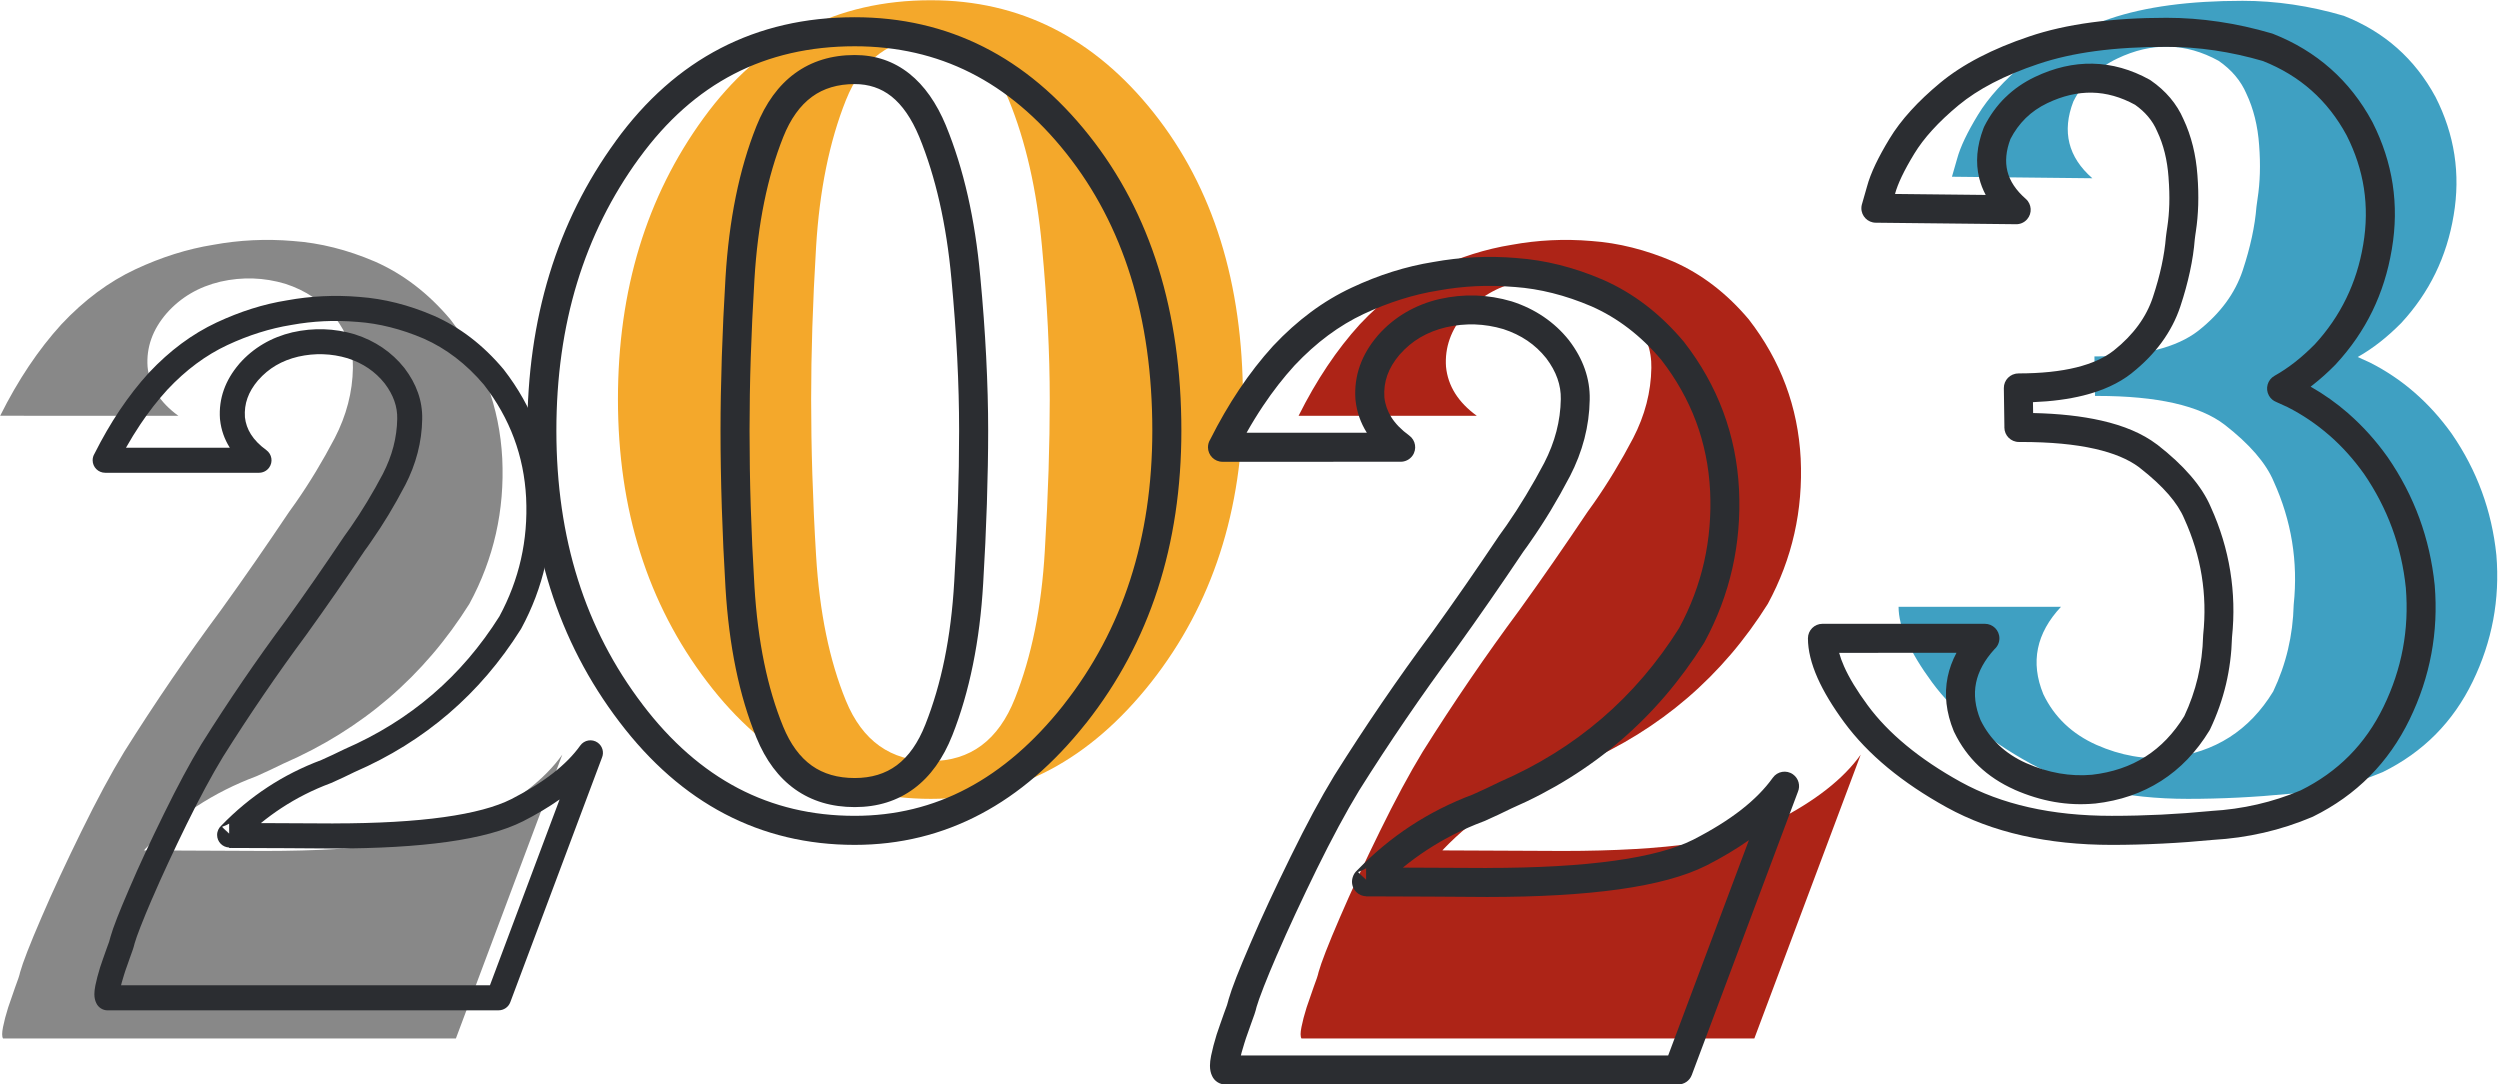 <?xml version="1.0" encoding="UTF-8" standalone="no"?><svg xmlns="http://www.w3.org/2000/svg" xmlns:xlink="http://www.w3.org/1999/xlink" fill="#000000" height="197.3" preserveAspectRatio="xMidYMid meet" version="1" viewBox="24.6 183.5 454.9 197.3" width="454.9" zoomAndPan="magnify"><g id="change1_1"><path d="M72.746,338.339L72.746,338.339c18.702,0,31.594-1.828,38.715-5.423c7.12-3.632,12.272-7.638,15.452-12.099 l-19.358,51.644c0,0-4.184,0-12.548,0c-8.365,0-17.904,0-28.655,0c-10.749,0-20.153,0-28.31,0c-8.124,0-12.443,0-12.892,0 c-0.208-0.348-0.208-1.037,0-2.077c0.206-1.035,0.518-2.245,0.934-3.56c0.446-1.313,0.86-2.521,1.279-3.697 c0.481-1.279,0.793-2.177,0.899-2.73c0.481-1.729,1.76-5.047,3.869-9.922c2.075-4.839,4.53-10.094,7.296-15.729 c2.762-5.632,5.356-10.474,7.775-14.449c5.601-8.918,11.475-17.521,17.628-25.818c4.183-5.806,8.297-11.753,12.376-17.836 c0.377-0.52,0.795-1.109,1.21-1.694c2.555-3.664,4.907-7.569,7.085-11.719c2.144-4.148,3.247-8.396,3.316-12.788 c0.071-3.182-1.002-6.22-3.214-9.125c-2.313-2.904-5.356-4.979-9.124-6.189c-3.838-1.142-7.779-1.28-11.752-0.381 c-3.977,0.936-7.259,2.868-9.818,5.773c-2.558,2.973-3.698,6.189-3.456,9.715c0.343,3.488,2.211,6.463,5.599,8.918H24.631 c3.247-6.499,6.945-12.031,11.13-16.626c4.182-4.46,8.677-7.78,13.48-10.027c4.734-2.21,9.436-3.696,14.173-4.457 c4.734-0.866,9.538-1.109,14.482-0.692c4.943,0.347,9.885,1.592,14.897,3.732c5.117,2.249,9.712,5.739,13.757,10.542 c5.807,7.501,8.954,15.937,9.439,25.304c0.447,9.404-1.521,18.216-5.98,26.443c-8.263,13.172-19.532,22.847-33.842,29.071 c-1.624,0.794-3.284,1.591-4.942,2.315c-7.777,2.904-14.518,7.327-20.255,13.273c0,0.07-0.035,0.104-0.106,0.104 c0,0.069-0.035,0.104-0.102,0.104h0.208L72.746,338.339z" fill="#888888"/></g><g id="change2_1"><path d="M193.972,321.984L193.972,321.984c7.189,0,12.307-3.801,15.312-11.409c3.01-7.604,4.84-16.521,5.429-26.822 c0.623-10.3,0.899-19.494,0.899-27.618c0-8.297-0.451-17.557-1.417-27.827c-0.934-10.264-2.974-19.146-6.049-26.651 c-3.111-7.499-7.849-11.232-14.173-11.232c-7.292,0-12.444,3.768-15.453,11.302c-3.006,7.534-4.803,16.421-5.425,26.687 c-0.622,10.266-0.899,19.495-0.899,27.723c0,8.709,0.277,18.216,0.899,28.481c0.623,10.266,2.419,19.048,5.425,26.375 C181.527,318.322,186.68,321.984,193.972,321.984 M193.972,183.545L193.972,183.545c16.178,0,29.694,6.81,40.546,20.461 c10.819,13.621,16.247,31.008,16.247,52.129c0,20.188-5.566,37.364-16.696,51.504c-11.166,14.138-24.509,21.222-40.097,21.222 c-16.348,0-29.934-7.119-40.719-21.324c-10.82-14.207-16.211-31.317-16.211-51.401c0-19.84,5.186-36.882,15.589-51.158 C163.036,190.667,176.794,183.545,193.972,183.545z" fill="#f4a82b"/></g><g id="change3_1"><path d="M309.009,338.339L309.009,338.339c18.7,0,31.589-1.828,38.712-5.423c7.122-3.632,12.272-7.638,15.455-12.099 l-19.357,51.644c0,0-4.187,0-12.549,0c-8.367,0-17.903,0-28.655,0c-10.75,0-20.153,0-28.311,0c-8.122,0-12.444,0-12.89,0 c-0.211-0.348-0.211-1.037,0-2.077c0.203-1.035,0.516-2.245,0.932-3.56c0.449-1.313,0.863-2.521,1.279-3.697 c0.483-1.279,0.793-2.177,0.899-2.73c0.481-1.729,1.761-5.047,3.87-9.922c2.076-4.839,4.529-10.094,7.295-15.729 c2.762-5.632,5.358-10.474,7.777-14.449c5.599-8.918,11.473-17.521,17.629-25.818c4.183-5.806,8.296-11.753,12.373-17.836 c0.38-0.52,0.797-1.109,1.212-1.694c2.555-3.664,4.908-7.569,7.084-11.719c2.146-4.148,3.251-8.396,3.316-12.788 c0.073-3.182-1-6.22-3.212-9.125c-2.314-2.904-5.358-4.979-9.125-6.189c-3.836-1.142-7.777-1.28-11.752-0.381 c-3.975,0.936-7.257,2.868-9.818,5.773c-2.558,2.973-3.698,6.189-3.456,9.715c0.345,3.488,2.213,6.463,5.597,8.918h-32.42 c3.25-6.499,6.947-12.031,11.13-16.626c4.182-4.46,8.677-7.78,13.48-10.027c4.737-2.21,9.435-3.696,14.173-4.457 c4.735-0.866,9.538-1.109,14.484-0.692c4.942,0.347,9.884,1.592,14.896,3.732c5.118,2.249,9.715,5.739,13.759,10.542 c5.805,7.501,8.951,15.937,9.438,25.304c0.446,9.404-1.522,18.216-5.979,26.443c-8.262,13.172-19.53,22.847-33.844,29.071 c-1.621,0.794-3.281,1.591-4.941,2.315c-7.778,2.904-14.52,7.327-20.256,13.273c0,0.07-0.035,0.104-0.106,0.104 c0,0.069-0.032,0.104-0.102,0.104h0.208L309.009,338.339z" fill="#ad2417"/></g><g id="change4_1"><path d="M470.718,262.425L470.718,262.425c4.598,6.672,7.296,14.034,8.124,22.089 c0.659,8.019-0.763,15.691-4.322,23.022c-3.56,7.326-8.987,12.823-16.352,16.452c-5.457,2.317-11.197,3.629-17.209,3.975 c-6.086,0.589-12.169,0.897-18.255,0.897c-11.337,0-20.909-2.177-28.754-6.499c-7.813-4.318-13.76-9.229-17.804-14.723 c-4.044-5.496-6.082-10.061-6.082-13.723h29.551c-4.491,4.803-5.6,10.092-3.212,15.899c2.002,4.184,5.254,7.257,9.677,9.229 c4.39,1.938,8.851,2.731,13.308,2.314c8.228-0.931,14.518-4.941,18.84-12.029c2.35-4.941,3.593-10.194,3.732-15.796 c0.828-7.847-0.415-15.312-3.628-22.399c-1.417-3.386-4.391-6.812-8.917-10.335c-4.53-3.49-12.272-5.254-23.196-5.254 c-0.069,0-0.17,0-0.313,0c0,0-0.035,0-0.101,0l-0.103-7.188c8.639,0,14.964-1.59,18.939-4.702c3.975-3.145,6.673-6.807,8.055-10.989 c1.383-4.185,2.215-8.055,2.488-11.549c0.069-0.552,0.139-1.036,0.209-1.518c0.449-2.904,0.554-6.121,0.277-9.681 c-0.243-3.524-1.036-6.671-2.316-9.367c-1.004-2.351-2.696-4.356-5.049-5.981c-6.014-3.318-12.165-3.421-18.456-0.413 c-3.558,1.694-6.225,4.321-7.985,7.812c-2.109,5.463-0.935,10.127,3.457,13.967l-25.546-0.277c0,0,0.312-1.109,0.935-3.25 c0.587-2.18,1.865-4.838,3.803-8.021c1.902-3.143,4.803-6.324,8.64-9.503c3.84-3.182,8.987-5.843,15.385-7.989 c6.425-2.176,14.444-3.247,24.125-3.247c6.051,0,12.203,0.901,18.423,2.731c7.362,2.905,12.928,7.812,16.695,14.795 c3.455,6.807,4.564,13.964,3.285,21.498c-1.245,7.538-4.421,14.071-9.541,19.603c-2.524,2.559-5.151,4.627-7.916,6.187 c0.728,0.347,1.486,0.659,2.214,1.002C461.695,252.435,466.672,256.756,470.718,262.425" fill="#3fa0c2"/></g><g id="change5_1"><path d="M65.016,333.938l-0.027,0.007L65.016,333.938z M64.989,333.944l1.308,1.31v-1.883 c-0.235,0.16-0.869,0.439-1.263,0.563L64.989,333.944z M66.296,335.17l-0.992-0.956l-0.271-0.28l-0.018,0.004l0.289,0.276 l0.992,1.033V335.17z M106.004,336.691c-5.686,0.797-12.594,1.201-20.727,1.201c0-0.031-17.049-0.092-18.607-0.097l-0.374,0.009 v-0.093c-1.219-0.046-2.191-1.048-2.191-2.281c0-0.689,0.306-1.306,0.789-1.726c2.586-2.673,5.393-4.999,8.417-6.982 c3.012-1.978,6.267-3.618,9.763-4.931c0.663-0.294,1.356-0.608,2.063-0.943l2.184-1.049c5.967-2.596,11.298-5.908,15.995-9.945 c4.667-4.006,8.715-8.736,12.145-14.183c1.816-3.363,3.126-6.838,3.933-10.415c0.812-3.595,1.123-7.312,0.94-11.156v-0.022 c-0.197-3.814-0.934-7.432-2.209-10.849c-1.272-3.419-3.097-6.663-5.466-9.722c-1.608-1.903-3.334-3.552-5.173-4.957 c-1.822-1.395-3.744-2.534-5.759-3.425l-0.035-0.016c-2.047-0.875-4.085-1.567-6.115-2.075c-1.979-0.498-3.95-0.821-5.909-0.96 l-0.135-0.007c-2.061-0.174-4.067-0.212-6.024-0.116c-1.961,0.097-3.895,0.316-5.805,0.663l-0.127,0.022 c-1.916,0.308-3.848,0.771-5.799,1.384c-1.96,0.615-3.904,1.379-5.83,2.28c-1.927,0.901-3.805,2.026-5.627,3.377 c-1.807,1.341-3.561,2.908-5.26,4.72l-0.027,0.031c-1.739,1.91-3.375,4.004-4.903,6.293c-0.904,1.349-1.772,2.766-2.608,4.245 h18.892l-0.013-0.022c-0.973-1.546-1.558-3.229-1.756-5.039l-0.023-0.205c-0.125-1.832,0.11-3.593,0.71-5.28 c0.578-1.625,1.489-3.171,2.731-4.635l0.104-0.13c1.258-1.426,2.706-2.623,4.343-3.586c1.619-0.951,3.397-1.656,5.325-2.111h0.02 c1.895-0.427,3.79-0.607,5.672-0.547c1.9,0.058,3.775,0.366,5.616,0.913l0.052,0.02c1.824,0.581,3.486,1.386,4.981,2.399 c1.515,1.028,2.844,2.261,3.982,3.689l0.029,0.035c1.1,1.444,1.924,2.935,2.463,4.473c0.554,1.568,0.809,3.178,0.773,4.834 c-0.033,2.075-0.311,4.117-0.831,6.121c-0.522,2.011-1.281,3.983-2.281,5.916l-0.01,0.008c-0.993,1.895-1.995,3.679-2.999,5.34 c-0.982,1.629-2.045,3.261-3.184,4.898c-0.354,0.547-0.776,1.103-1.159,1.634c-1.747,2.606-3.503,5.185-5.271,7.735 c-1.75,2.521-3.534,5.049-5.356,7.58l-0.063,0.088c-2.614,3.524-5.191,7.15-7.733,10.875c-2.531,3.705-4.98,7.449-7.355,11.229 l-0.014,0.022c-1.011,1.664-2.076,3.532-3.184,5.593c-1.147,2.134-2.292,4.364-3.432,6.691c-1.124,2.288-2.236,4.614-3.345,7.002 c-1.05,2.258-2.021,4.419-2.899,6.468l-0.01,0.009c-0.838,1.937-1.548,3.659-2.128,5.146c-0.53,1.355-0.888,2.368-1.08,3.038 c-0.066,0.309-0.175,0.688-0.326,1.138c-0.164,0.489-0.33,0.955-0.515,1.44c-0.333,1.044-0.772,2.091-1.082,3.14 c-0.175,0.558-0.314,1.021-0.412,1.39l-0.127,0.505h67.124l12.677-33.815c-1.982,1.397-4.214,2.728-6.699,3.993h-0.01 C116.416,334.627,111.844,335.875,106.004,336.691z M85.277,333.328c7.969,0,14.669-0.384,20.103-1.145 c5.333-0.746,9.427-1.844,12.284-3.285c2.96-1.514,5.489-3.085,7.579-4.719c2.043-1.599,3.691-3.27,4.938-5.016 c0.729-1.023,2.149-1.264,3.175-0.534c0.889,0.632,1.186,1.786,0.77,2.754l-16.669,44.47c-0.339,0.917-1.208,1.484-2.13,1.484v0.007 H44.188c-0.917,0-1.708-0.538-2.07-1.321c-0.229-0.467-0.347-1.009-0.347-1.629c0-0.451,0.06-0.971,0.179-1.567l0.019-0.085 c0.091-0.455,0.21-0.967,0.358-1.529l0.029-0.096c0.152-0.582,0.311-1.125,0.46-1.603c0.401-1.113,0.753-2.277,1.175-3.378 c0.212-0.559,0.369-0.994,0.458-1.257c0.092-0.281,0.156-0.5,0.185-0.651l0.073-0.281c0.241-0.848,0.647-2.011,1.219-3.473 c0.521-1.337,1.252-3.095,2.195-5.278c0.907-2.129,1.894-4.329,2.947-6.595c0.996-2.142,2.136-4.515,3.4-7.091 c1.244-2.534,2.415-4.827,3.505-6.853c1.128-2.104,2.232-4.042,3.307-5.81l0.049-0.073c2.439-3.886,4.922-7.677,7.443-11.371 c2.529-3.705,5.143-7.38,7.841-11.016l0.027-0.035c1.759-2.438,3.526-4.946,5.305-7.511c1.772-2.555,3.534-5.144,5.291-7.762 c0.379-0.536,0.762-1.098,1.156-1.622c1.004-1.444,2.01-3,3.008-4.653c1.03-1.703,1.985-3.397,2.868-5.077 c0.845-1.649,1.489-3.305,1.922-4.973c0.432-1.667,0.661-3.352,0.688-5.055v-0.018c0.025-1.092-0.15-2.17-0.521-3.225 c-0.38-1.083-0.971-2.146-1.767-3.196c-0.861-1.08-1.851-2-2.964-2.756c-1.111-0.755-2.369-1.359-3.767-1.814 c-1.483-0.442-2.978-0.689-4.472-0.734c-1.489-0.051-2.997,0.096-4.517,0.438c-1.5,0.354-2.854,0.888-4.06,1.596 c-1.191,0.701-2.266,1.595-3.221,2.681l-0.062,0.066c-0.878,1.04-1.512,2.103-1.899,3.196c-0.393,1.098-0.543,2.254-0.462,3.463 v0.027c0.125,1.113,0.487,2.146,1.086,3.097c0.645,1.027,1.585,1.991,2.812,2.882c1.019,0.739,1.248,2.165,0.508,3.182 c-0.445,0.616-1.14,0.94-1.845,0.942H43.739c-1.26,0-2.282-1.02-2.282-2.278c0-0.444,0.127-0.856,0.345-1.207 c1.423-2.83,2.938-5.446,4.547-7.854c1.672-2.493,3.441-4.77,5.314-6.825l0.084-0.089c1.874-1.991,3.829-3.74,5.861-5.251 c2.057-1.525,4.197-2.804,6.413-3.844c2.159-1.006,4.293-1.846,6.402-2.508c2.12-0.67,4.266-1.179,6.438-1.525l0.029-0.004 c2.124-0.386,4.256-0.632,6.405-0.736c2.204-0.107,4.405-0.069,6.612,0.116l0.081,0.007c2.236,0.162,4.466,0.524,6.693,1.082 c2.25,0.563,4.513,1.334,6.791,2.313l0.09,0.038c2.355,1.041,4.586,2.361,6.685,3.968c2.097,1.606,4.081,3.513,5.948,5.729 l0.059,0.072c2.647,3.414,4.692,7.049,6.131,10.912c1.438,3.861,2.271,7.932,2.492,12.203l0.001,0.054 c0.201,4.247-0.148,8.367-1.047,12.354c-0.905,4.018-2.363,7.888-4.383,11.617l-0.133,0.216c-3.677,5.843-8.024,10.92-13.041,15.227 c-5.039,4.33-10.75,7.881-17.135,10.657l-0.014,0.005c-0.799,0.394-1.506,0.736-2.05,0.99c-0.708,0.335-1.444,0.67-2.205,1.006 l-0.198,0.076c-3.149,1.183-6.105,2.677-8.867,4.488c-1.291,0.848-2.536,1.761-3.734,2.738l13.205,0.063V333.328z" fill="#2b2d31"/></g><g id="change5_2"><path d="M190.923,326.977c-3.026,2.254-6.627,3.382-10.799,3.382c-4.2,0-7.821-1.083-10.861-3.243 c-2.985-2.127-5.329-5.258-7.025-9.392c-1.566-3.816-2.816-8.005-3.754-12.561c-0.93-4.527-1.552-9.415-1.87-14.657 c-0.3-4.977-0.524-9.854-0.674-14.613c-0.161-5.077-0.235-9.746-0.235-14.026c0-4.04,0.075-8.517,0.235-13.458 c0.149-4.639,0.374-9.449,0.674-14.423c0.318-5.229,0.94-10.142,1.87-14.726c0.936-4.606,2.182-8.863,3.742-12.772 c1.695-4.244,4.034-7.458,7.009-9.634c3.043-2.227,6.676-3.341,10.89-3.341c3.773,0,7.089,1.125,9.942,3.388 c2.717,2.164,4.946,5.322,6.669,9.476v0.012c1.6,3.905,2.929,8.161,3.974,12.765c1.02,4.504,1.775,9.365,2.251,14.576l0.008,0.064 c0.485,5.14,0.84,10,1.072,14.584c0.247,4.843,0.366,9.334,0.366,13.489c0,3.983-0.075,8.429-0.235,13.354 c-0.15,4.619-0.372,9.431-0.672,14.419c-0.302,5.254-0.924,10.18-1.86,14.783c-0.947,4.662-2.199,8.944-3.746,12.854 C196.211,321.538,193.885,324.77,190.923,326.977 M180.124,325.07c3.022,0,5.578-0.774,7.66-2.327 c2.142-1.596,3.875-4.063,5.194-7.407c1.462-3.693,2.631-7.673,3.499-11.944c0.879-4.33,1.468-9.01,1.755-14.053l0.002-0.012 c0.306-5.104,0.529-9.857,0.672-14.271c0.144-4.486,0.214-8.89,0.214-13.189c0-4.249-0.112-8.659-0.345-13.219 c-0.231-4.581-0.582-9.368-1.052-14.361l-0.006-0.071c-0.453-4.959-1.175-9.597-2.151-13.907c-0.979-4.313-2.217-8.289-3.701-11.907 c-1.387-3.331-3.078-5.789-5.072-7.371l-0.008-0.005c-1.881-1.481-4.104-2.227-6.662-2.227c-3.078,0-5.668,0.771-7.771,2.309 c-2.175,1.59-3.92,4.033-5.233,7.323c-1.444,3.624-2.602,7.576-3.472,11.863c-0.874,4.306-1.464,8.975-1.768,14.006 c-0.308,5.084-0.53,9.841-0.674,14.275c-0.147,4.499-0.216,8.939-0.216,13.292c0,4.604,0.069,9.234,0.216,13.86 c0.144,4.561,0.366,9.383,0.674,14.467c0.304,5.02,0.892,9.657,1.768,13.914c0.869,4.232,2.022,8.102,3.462,11.614 c1.31,3.189,3.049,5.558,5.21,7.095C174.433,324.318,177.033,325.07,180.124,325.07z M201.208,196.742 c-6.375-3.217-13.405-4.823-21.084-4.823c-8.17,0-15.502,1.683-22.002,5.051c-6.51,3.374-12.241,8.467-17.201,15.287l-0.005-0.004 c-5.028,6.896-8.795,14.468-11.307,22.708c-2.514,8.255-3.77,17.222-3.77,26.905c0,9.781,1.308,18.817,3.925,27.118 c2.606,8.266,6.519,15.824,11.739,22.681v0.007c5.152,6.791,10.955,11.877,17.397,15.251c6.392,3.348,13.47,5.026,21.224,5.026 c7.363,0,14.188-1.668,20.481-5.004c6.306-3.339,12.112-8.357,17.426-15.05l0.116-0.157c10.75-13.655,16.128-30.291,16.128-49.872 c0-10.3-1.315-19.664-3.94-28.084c-2.613-8.382-6.523-15.852-11.729-22.402C213.418,204.854,207.617,199.978,201.208,196.742z M180.124,186.635c8.5,0,16.319,1.799,23.458,5.4c7.103,3.582,13.488,8.936,19.152,16.063c5.619,7.067,9.832,15.11,12.641,24.116 c2.789,8.948,4.187,18.837,4.187,29.652c0,20.79-5.755,38.516-17.265,53.135l-0.145,0.17c-5.78,7.28-12.144,12.765-19.092,16.443 c-7.068,3.744-14.712,5.62-22.937,5.62c-8.59,0-16.48-1.884-23.661-5.643c-7.134-3.737-13.52-9.314-19.149-16.729 c-5.603-7.351-9.798-15.45-12.589-24.31c-2.783-8.822-4.174-18.385-4.174-28.687c0-10.161,1.339-19.637,4.016-28.431 c2.683-8.806,6.71-16.896,12.086-24.271l-0.008-0.003c5.446-7.492,11.798-13.116,19.061-16.88 C162.976,188.514,171.116,186.635,180.124,186.635z" fill="#2b2d31"/></g><g id="change5_3"><path d="M271.725,342.165l-0.031,0.012L271.725,342.165z M271.694,342.177l1.483,1.478v-2.167 c-0.268,0.192-0.967,0.516-1.435,0.674L271.694,342.177z M273.178,343.563l-1.15-1.108l-0.285-0.293l-0.018,0.004l0.302,0.289 l1.15,1.193V343.563z M319.173,345.328c-6.586,0.92-14.591,1.386-24.012,1.386c0-0.035-19.75-0.104-21.554-0.111l-0.43,0.007v-0.026 c-0.651-0.016-1.297-0.273-1.793-0.771c-0.732-0.732-0.946-1.783-0.641-2.705c0.148-0.488,0.432-0.919,0.811-1.247 c2.995-3.093,6.244-5.789,9.748-8.086c3.488-2.287,7.256-4.19,11.305-5.711c0.77-0.339,1.571-0.705,2.392-1.091l2.531-1.217 c6.911-3.006,13.085-6.845,18.528-11.518c5.405-4.643,10.096-10.119,14.067-16.433c2.108-3.895,3.622-7.916,4.557-12.064 c0.937-4.16,1.298-8.472,1.091-12.92l-0.004-0.026c-0.223-4.419-1.078-8.609-2.553-12.569c-1.479-3.959-3.59-7.715-6.337-11.259 c-1.859-2.203-3.859-4.118-5.989-5.747c-2.111-1.615-4.338-2.932-6.672-3.964l-0.038-0.016c-2.373-1.013-4.733-1.818-7.083-2.407 c-2.296-0.578-4.577-0.948-6.845-1.113l-0.154-0.008c-2.39-0.2-4.716-0.243-6.98-0.136c-2.273,0.113-4.511,0.371-6.724,0.771 l-0.15,0.027c-2.219,0.354-4.455,0.889-6.716,1.603c-2.272,0.716-4.522,1.594-6.756,2.638c-2.232,1.045-4.406,2.346-6.518,3.914 c-2.093,1.552-4.123,3.375-6.094,5.466l-0.031,0.034c-2.017,2.216-3.908,4.646-5.68,7.293c-1.046,1.564-2.054,3.2-3.02,4.918h21.883 l-0.016-0.026c-1.125-1.792-1.805-3.74-2.036-5.84l-0.025-0.234c-0.146-2.123,0.127-4.16,0.822-6.117 c0.668-1.884,1.724-3.671,3.163-5.365l0.122-0.151c1.456-1.652,3.135-3.043,5.033-4.156c1.875-1.102,3.935-1.919,6.168-2.441h0.021 c2.194-0.497,4.388-0.709,6.572-0.641c2.199,0.074,4.372,0.429,6.501,1.061l0.062,0.018c2.114,0.679,4.037,1.611,5.77,2.785 c1.756,1.191,3.298,2.616,4.615,4.272l0.031,0.042c1.275,1.673,2.23,3.402,2.854,5.182c0.639,1.814,0.94,3.683,0.897,5.597 c-0.038,2.404-0.361,4.769-0.962,7.091c-0.605,2.327-1.488,4.611-2.644,6.854l-0.011,0.012c-1.151,2.195-2.311,4.26-3.47,6.182 c-1.147,1.899-2.38,3.799-3.705,5.704c-0.397,0.599-0.844,1.191-1.263,1.772c-2.046,3.052-4.104,6.067-6.171,9.052 c-2.026,2.925-4.092,5.852-6.206,8.783l-0.073,0.104c-3.023,4.078-6.013,8.281-8.958,12.597c-2.929,4.29-5.77,8.624-8.521,13.003 l-0.015,0.027c-1.171,1.925-2.402,4.09-3.686,6.478c-1.329,2.475-2.654,5.06-3.978,7.751c-1.298,2.65-2.59,5.352-3.874,8.112 c-1.215,2.615-2.34,5.119-3.359,7.492l-0.009,0.008c-0.975,2.25-1.78,4.194-2.414,5.82l-0.048,0.135 c-0.616,1.575-1.034,2.754-1.257,3.528c-0.075,0.359-0.204,0.794-0.376,1.318c-0.188,0.563-0.385,1.105-0.597,1.667 c-0.398,1.198-0.897,2.435-1.252,3.636c-0.204,0.644-0.364,1.184-0.479,1.614l-0.147,0.582h77.754l14.688-39.174 c-2.296,1.616-4.885,3.162-7.762,4.629h-0.013C331.235,342.932,325.937,344.38,319.173,345.328z M295.161,341.43 c9.233,0,16.995-0.448,23.288-1.33c6.178-0.866,10.92-2.137,14.229-3.801c3.428-1.757,6.356-3.575,8.775-5.466 c2.372-1.854,4.278-3.791,5.723-5.813c0.844-1.187,2.488-1.464,3.675-0.62c1.033,0.731,1.375,2.073,0.893,3.189l-19.31,51.52 c-0.393,1.06-1.397,1.715-2.466,1.715v0.008h-82.406c-1.061,0-1.978-0.628-2.398-1.529c-0.268-0.54-0.4-1.172-0.4-1.892 c0-0.517,0.067-1.121,0.208-1.811l0.023-0.104c0.106-0.523,0.245-1.113,0.414-1.765l0.031-0.107 c0.179-0.679,0.358-1.307,0.535-1.865c0.464-1.29,0.871-2.63,1.36-3.913c0.245-0.646,0.427-1.145,0.53-1.452 c0.11-0.328,0.183-0.578,0.216-0.755c0.021-0.111,0.05-0.223,0.084-0.327c0.281-0.982,0.753-2.33,1.417-4.033l0.054-0.132 c0.625-1.589,1.453-3.586,2.485-5.974c1.051-2.462,2.194-5.011,3.415-7.638c1.154-2.481,2.473-5.229,3.937-8.213 c1.443-2.939,2.797-5.593,4.059-7.938c1.31-2.436,2.589-4.682,3.833-6.73l0.054-0.085c2.827-4.499,5.704-8.894,8.626-13.174 c2.927-4.287,5.957-8.543,9.081-12.757l0.032-0.042c2.036-2.828,4.085-5.729,6.146-8.699c2.049-2.961,4.091-5.958,6.124-8.989 c0.444-0.616,0.875-1.248,1.326-1.853c1.171-1.683,2.338-3.494,3.498-5.416c1.194-1.976,2.3-3.938,3.325-5.886 c0.978-1.907,1.725-3.825,2.226-5.76c0.501-1.929,0.767-3.882,0.798-5.862v-0.012c0.027-1.263-0.178-2.511-0.609-3.735 c-0.439-1.252-1.12-2.484-2.042-3.702c-0.998-1.252-2.145-2.319-3.435-3.194c-1.287-0.873-2.743-1.573-4.365-2.103 c-1.718-0.509-3.452-0.794-5.182-0.851c-1.721-0.054-3.468,0.114-5.23,0.512c-1.735,0.413-3.305,1.028-4.701,1.849 c-1.381,0.81-2.626,1.845-3.732,3.102l-0.069,0.077c-1.019,1.201-1.75,2.438-2.201,3.701c-0.453,1.276-0.63,2.612-0.534,4.015 l0.002,0.033c0.142,1.288,0.563,2.481,1.253,3.584c0.75,1.192,1.838,2.306,3.259,3.339c1.181,0.854,1.444,2.509,0.589,3.687 c-0.517,0.713-1.321,1.09-2.138,1.09l-32.422,0.004c-1.46,0-2.643-1.183-2.643-2.643c0-0.517,0.147-0.994,0.401-1.398 c1.646-3.278,3.403-6.31,5.267-9.095c1.934-2.893,3.985-5.527,6.154-7.911l0.096-0.101c2.17-2.308,4.438-4.334,6.791-6.082 c2.382-1.769,4.861-3.247,7.431-4.449c2.5-1.172,4.971-2.141,7.415-2.908c2.457-0.774,4.942-1.363,7.459-1.768l0.031-0.005 c2.463-0.446,4.934-0.731,7.423-0.851c2.549-0.127,5.104-0.08,7.657,0.132l0.096,0.012c2.588,0.188,5.169,0.604,7.75,1.252 c2.607,0.654,5.227,1.547,7.869,2.676l0.104,0.047c2.728,1.205,5.308,2.734,7.742,4.595c2.431,1.861,4.729,4.068,6.887,6.633 l0.069,0.085c3.07,3.957,5.435,8.17,7.103,12.643c1.668,4.473,2.631,9.187,2.884,14.137l0.004,0.062 c0.231,4.919-0.17,9.688-1.212,14.314c-1.048,4.648-2.74,9.133-5.077,13.45l-0.154,0.255c-4.261,6.767-9.295,12.646-15.108,17.638 c-5.836,5.012-12.449,9.13-19.849,12.346l-2.388,1.151c-0.821,0.389-1.671,0.778-2.553,1.163l-0.232,0.089 c-3.647,1.368-7.072,3.104-10.271,5.2c-1.497,0.982-2.939,2.037-4.328,3.174l15.297,0.069V341.43z" fill="#2b2d31"/></g><g id="change5_4"><path d="M459.867,279.59c-1.272-3.459-2.979-6.753-5.12-9.877l-0.024-0.031c-1.864-2.611-3.933-4.914-6.198-6.901 l-0.143-0.115c-2.322-2.02-4.845-3.723-7.561-5.097l-2.022-0.92c-0.551-0.213-1.033-0.613-1.344-1.168 c-0.709-1.271-0.259-2.883,1.013-3.595c1.286-0.721,2.527-1.556,3.716-2.488c1.218-0.955,2.423-2.037,3.609-3.238 c2.343-2.54,4.253-5.327,5.729-8.36c1.471-3.021,2.5-6.273,3.078-9.741l0.016-0.089c0.589-3.481,0.627-6.883,0.123-10.195 c-0.505-3.282-1.549-6.482-3.125-9.607l-0.007-0.016c-1.737-3.22-3.879-5.95-6.421-8.199c-2.52-2.235-5.466-4.015-8.829-5.352 c-2.921-0.851-5.84-1.493-8.749-1.926c-2.943-0.436-5.878-0.65-8.797-0.65c-4.758,0-9.067,0.255-12.931,0.774 c-3.841,0.516-7.293,1.295-10.347,2.33h-0.013c-3.064,1.024-5.838,2.181-8.296,3.455c-2.377,1.236-4.461,2.592-6.24,4.063 c-1.83,1.518-3.432,3.027-4.789,4.522c-1.321,1.448-2.415,2.894-3.278,4.313l-0.007,0.013c-0.917,1.505-1.68,2.889-2.272,4.132 c-0.56,1.18-0.968,2.231-1.222,3.167l16.503,0.178c-0.524-0.981-0.917-2.003-1.18-3.062c-0.701-2.829-0.447-5.848,0.774-9.053 c0.039-0.115,0.084-0.231,0.143-0.343c1.024-2.022,2.303-3.794,3.841-5.298h0.011c1.533-1.5,3.325-2.741,5.365-3.712 c3.517-1.676,7.019-2.488,10.509-2.415c3.517,0.072,6.965,1.036,10.342,2.899l0.228,0.144c1.372,0.947,2.558,2.015,3.544,3.182 c1.001,1.186,1.81,2.488,2.415,3.891c0.705,1.497,1.279,3.119,1.707,4.85c0.416,1.678,0.694,3.454,0.828,5.322l0.004,0.073 c0.143,1.83,0.188,3.618,0.138,5.358c-0.054,1.663-0.192,3.255-0.424,4.772c-0.054,0.478-0.166,1.006-0.201,1.475 c-0.143,1.854-0.439,3.814-0.882,5.867c-0.439,2.042-1.018,4.146-1.729,6.298c-0.774,2.346-1.919,4.546-3.428,6.606 c-1.457,1.987-3.263,3.841-5.408,5.55l-0.1,0.085c-2.292,1.792-5.208,3.133-8.737,4.008c-2.692,0.67-5.747,1.073-9.159,1.209 l0.031,1.979c4.709,0.104,8.84,0.563,12.38,1.365c4.164,0.939,7.523,2.377,10.076,4.298l0.177,0.123 c2.385,1.857,4.38,3.714,5.994,5.582c1.66,1.914,2.897,3.836,3.713,5.767c1.703,3.756,2.886,7.63,3.528,11.625 c0.636,3.926,0.748,7.942,0.319,12.049c-0.081,2.959-0.451,5.805-1.094,8.544c-0.667,2.808-1.629,5.534-2.885,8.177l-0.134,0.247 c-2.365,3.883-5.296,6.941-8.786,9.168c-3.49,2.23-7.496,3.601-12.011,4.113h-0.054c-2.469,0.228-4.919,0.127-7.338-0.292 c-2.446-0.429-4.872-1.176-7.269-2.229l-0.011-0.014c-2.497-1.111-4.669-2.542-6.503-4.291c-1.814-1.729-3.297-3.768-4.433-6.113 l-0.109-0.226c-1.393-3.402-1.759-6.684-1.116-9.857c0.308-1.511,0.848-2.979,1.609-4.403H359.25 c0.212,0.777,0.508,1.599,0.897,2.469c0.924,2.089,2.353,4.438,4.279,7.054c1.884,2.563,4.23,5,7.034,7.318 c2.847,2.354,6.152,4.573,9.907,6.648c3.713,2.045,7.844,3.586,12.381,4.61c4.58,1.041,9.618,1.561,15.111,1.561 c3.1,0,6.097-0.076,9.002-0.219c2.978-0.147,5.935-0.366,8.874-0.647l0.228-0.024c2.85-0.161,5.644-0.558,8.371-1.186 c2.7-0.62,5.33-1.471,7.896-2.558c3.385-1.676,6.329-3.779,8.824-6.295c2.513-2.533,4.592-5.504,6.245-8.905 c1.68-3.45,2.85-6.982,3.524-10.589c0.671-3.589,0.848-7.284,0.54-11.078C461.974,286.678,461.142,283.057,459.867,279.59 M459.096,266.74c2.408,3.504,4.314,7.184,5.729,11.031c1.424,3.879,2.353,7.947,2.792,12.203l0.004,0.061 c0.35,4.227,0.147,8.383-0.616,12.462c-0.759,4.071-2.077,8.043-3.957,11.915c-1.906,3.924-4.325,7.371-7.257,10.326 c-2.926,2.95-6.359,5.4-10.304,7.347l-0.134,0.061c-2.875,1.221-5.821,2.176-8.84,2.87c-3.008,0.693-6.094,1.129-9.261,1.31h-0.007 c-3.062,0.297-6.113,0.521-9.137,0.67c-3.182,0.158-6.267,0.239-9.249,0.239c-5.843,0-11.268-0.57-16.267-1.699 c-5.046-1.14-9.63-2.854-13.763-5.131c-4.064-2.245-7.642-4.648-10.735-7.206c-3.124-2.585-5.767-5.343-7.924-8.271 c-2.118-2.881-3.732-5.562-4.839-8.043c-1.17-2.643-1.759-5.053-1.759-7.238c0-1.459,1.181-2.642,2.642-2.642h29.551 c1.461,0,2.646,1.183,2.646,2.642c0,0.786-0.346,1.495-0.893,1.976c-1.807,1.981-2.928,4.021-3.356,6.126 c-0.431,2.109-0.165,4.363,0.81,6.753c0.851,1.748,1.96,3.27,3.316,4.567c1.402,1.333,3.073,2.434,5.004,3.293 c2.011,0.884,4.025,1.507,6.036,1.857c1.987,0.343,3.964,0.431,5.924,0.254c3.713-0.424,6.969-1.529,9.761-3.313 c2.754-1.756,5.104-4.211,7.037-7.354c1.067-2.258,1.883-4.592,2.455-6.996c0.585-2.475,0.908-5.015,0.975-7.607l0.012-0.208 c0.388-3.678,0.292-7.264-0.274-10.754c-0.566-3.502-1.618-6.933-3.14-10.293l-0.038-0.088c-0.601-1.43-1.552-2.894-2.843-4.388 c-1.359-1.568-3.107-3.188-5.253-4.857l-0.119-0.097c-1.95-1.459-4.635-2.58-8.051-3.354c-3.651-0.828-8.124-1.244-13.404-1.244 h-0.413c-1.459,0-2.643-1.182-2.643-2.643l0.004-0.196l-0.1-6.964c-0.016-1.453,1.151-2.646,2.604-2.662h0.031v-0.012 c4.109,0,7.635-0.365,10.565-1.095c2.808-0.696,5.062-1.713,6.756-3.038l0.066-0.051c1.757-1.397,3.236-2.915,4.433-4.549 c1.171-1.598,2.062-3.313,2.667-5.142c0.665-2.02,1.198-3.938,1.583-5.74c0.388-1.81,0.651-3.544,0.783-5.188 c0.083-0.612,0.15-1.252,0.257-1.856c0.197-1.302,0.317-2.674,0.359-4.122c0.042-1.482,0-3.089-0.136-4.818l-0.003-0.097 c-0.113-1.566-0.343-3.051-0.683-4.434c-0.346-1.397-0.808-2.708-1.379-3.906l-0.042-0.092c-0.397-0.933-0.936-1.799-1.607-2.593 c-0.661-0.79-1.459-1.511-2.379-2.16c-2.6-1.422-5.208-2.154-7.813-2.207c-2.661-0.054-5.376,0.585-8.142,1.906l-0.016,0.008 c-1.499,0.717-2.812,1.625-3.934,2.723c-1.105,1.092-2.029,2.357-2.769,3.795c-0.81,2.148-0.99,4.105-0.555,5.862 c0.442,1.795,1.56,3.475,3.339,5.03c1.095,0.96,1.207,2.624,0.247,3.718c-0.54,0.623-1.314,0.929-2.076,0.897l-25.47-0.274 c-1.451-0.011-2.623-1.201-2.611-2.653c0-0.212,0.027-0.42,0.078-0.616c-0.004-0.004,0.288-1.044,0.942-3.294 c0.328-1.236,0.852-2.596,1.557-4.079c0.674-1.413,1.521-2.953,2.531-4.618c1.032-1.714,2.334-3.433,3.89-5.142 c1.533-1.688,3.313-3.37,5.327-5.039c2.049-1.698,4.453-3.263,7.191-4.681c2.678-1.39,5.693-2.649,9.029-3.767 c3.367-1.144,7.146-1.995,11.341-2.558c4.167-0.563,8.713-0.84,13.632-0.84c3.151,0,6.34,0.239,9.561,0.717 c3.167,0.466,6.374,1.179,9.61,2.129l0.216,0.074c3.964,1.56,7.457,3.678,10.48,6.352c3.02,2.674,5.548,5.89,7.574,9.646 l0.072,0.138c1.834,3.641,3.051,7.369,3.637,11.199c0.589,3.848,0.543,7.8-0.146,11.848l-0.016,0.092 c-0.67,3.999-1.846,7.729-3.528,11.188c-1.691,3.474-3.913,6.702-6.664,9.675l-0.058,0.063c-1.328,1.353-2.703,2.585-4.122,3.698 l-0.389,0.299c2.431,1.384,4.704,2.995,6.811,4.827l0.146,0.136c2.582,2.269,4.928,4.872,7.023,7.815L459.096,266.74z" fill="#2b2d31"/></g></svg>